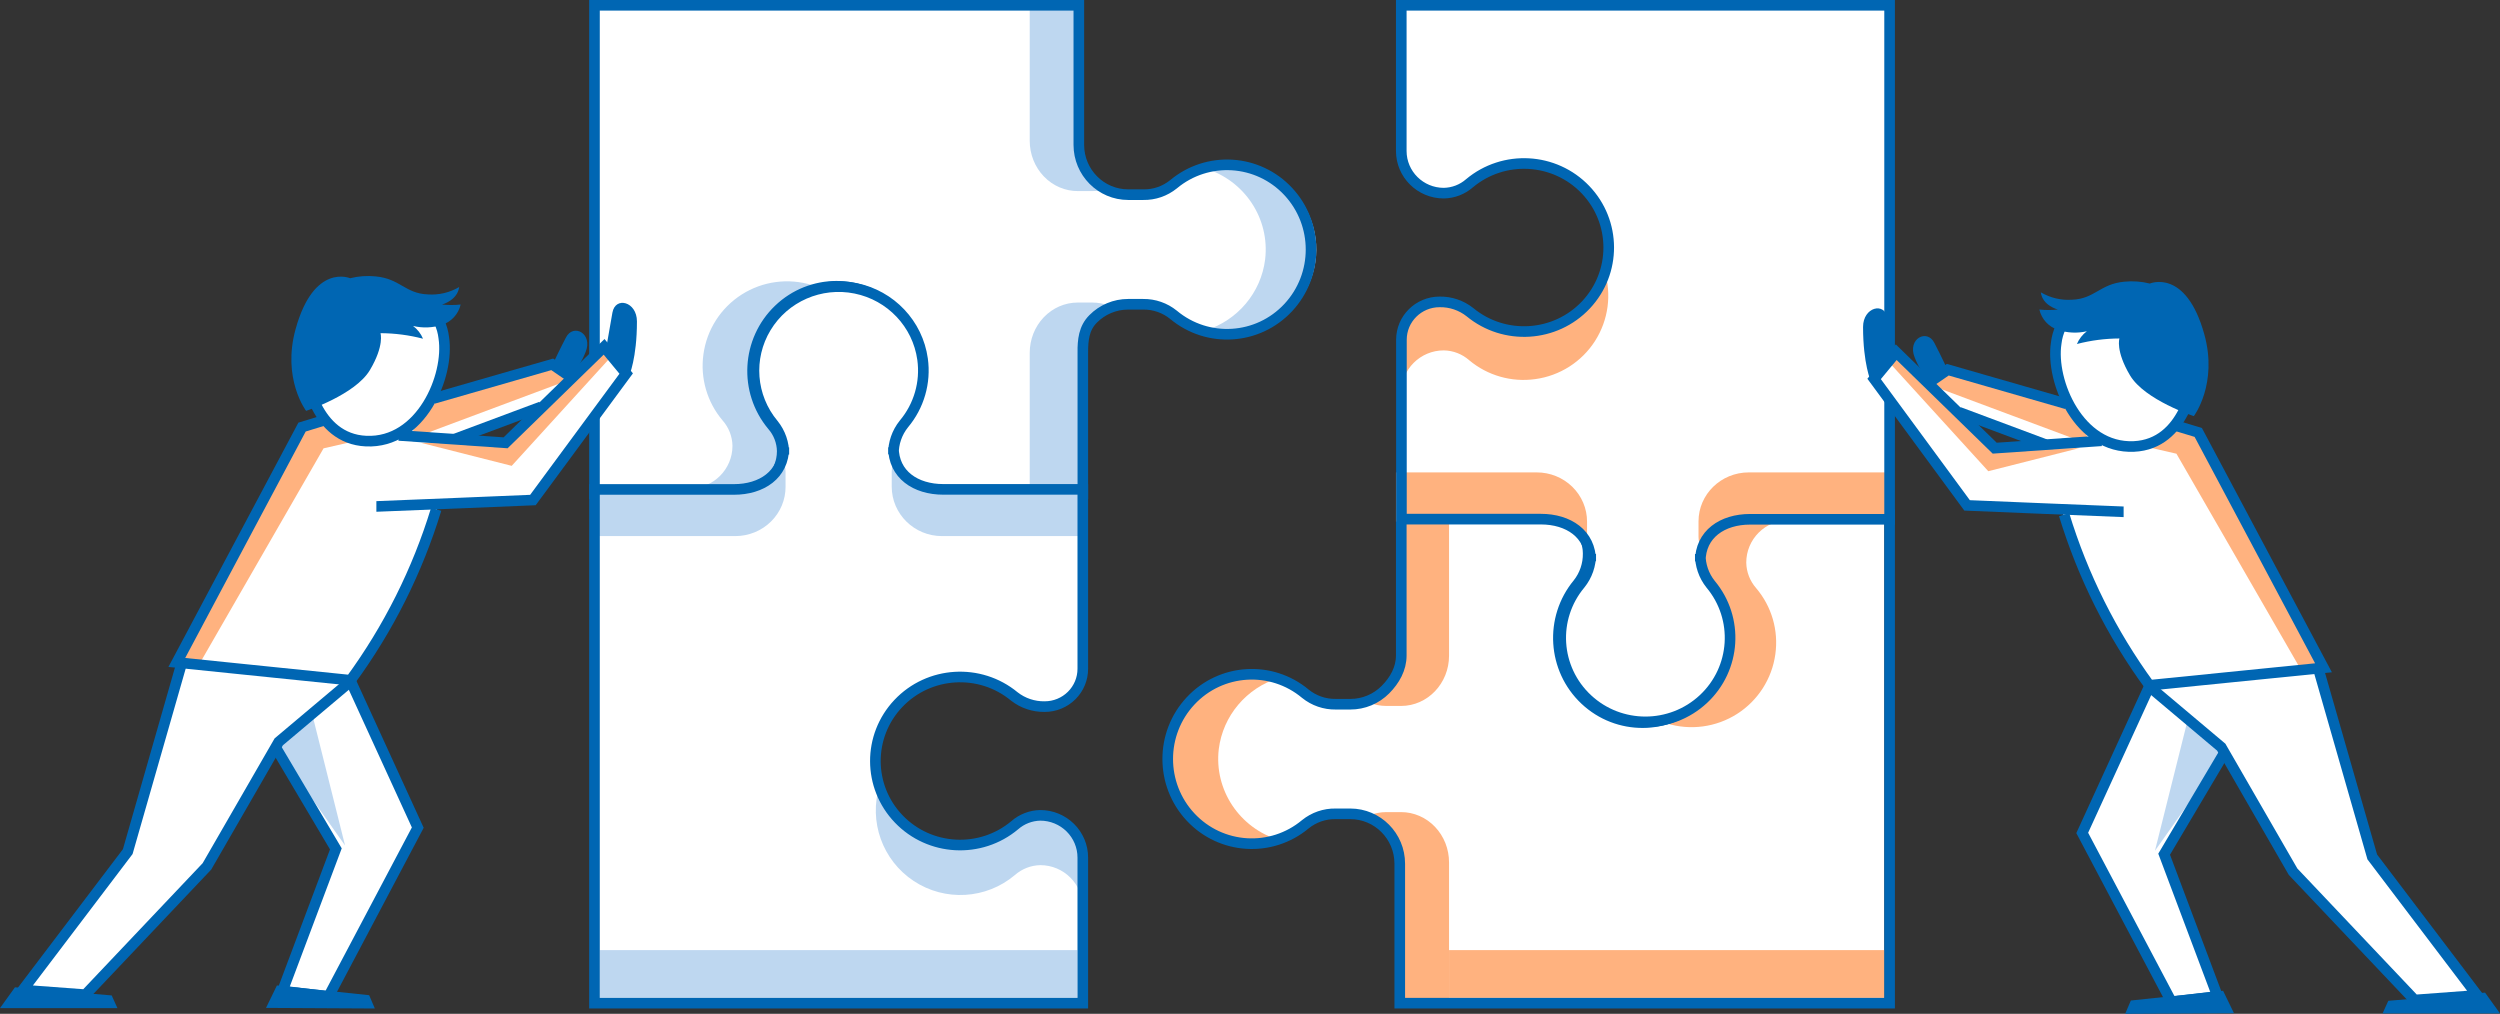 <?xml version="1.0" encoding="UTF-8"?>
<svg width="471px" height="191px" viewBox="0 0 471 191" version="1.1" xmlns="http://www.w3.org/2000/svg" xmlns:xlink="http://www.w3.org/1999/xlink">
    <rect x="0" y="0" width="471" height="191" fill="#333333" stroke="none"/>
    <title>illu_puzzle-zusammen-schieben_duotone</title>
    <g id="Symbols" stroke="none" stroke-width="1" fill="none" fill-rule="evenodd">
        <g id="Zusammen/Puzzle-zusammen-schieben-(Duotone)">
            <g id="Group" transform="translate(112, 0)">
                <path d="M207.887,105.015 L207.631,105.015 C207.666,106.791 208.323,108.497 209.487,109.832 C214.935,116.271 214.448,125.877 208.378,131.724 C202.307,137.57 192.764,137.625 186.628,131.849 C180.492,126.073 179.896,116.473 185.27,109.971 C186.56,108.35 187.247,106.325 187.21,104.247 C187.202,100.278 184.012,97.064 180.075,97.056 L152,97.056 L152,123.292 C152,125.783 150.76,128.171 149.011,129.931 C147.262,131.691 144.891,132.678 142.419,132.675 L139.649,132.675 C137.577,132.707 135.558,132.011 133.941,130.706 C127.502,125.327 118.022,125.922 112.295,132.064 C106.568,138.207 106.568,147.779 112.295,153.922 C118.022,160.064 127.502,160.659 133.941,155.28 C135.55,153.982 137.559,153.29 139.621,153.325 L142.392,153.325 C147.541,153.325 151.715,157.533 151.715,162.722 L151.715,189 L243,189 L243,97 L215.583,97 C211.191,97 207.887,100.588 207.887,105.015 Z" id="Path" fill="#FFFFFF" fill-rule="nonzero"></path>
                <path d="M151.96,153 L149.188,153 C148.1,153.002 147.02,153.207 146,153.606 C149.569,154.961 151.95,158.507 151.96,162.483 L151.96,189 L161,189 L161,162.483 C161.004,159.969 160.053,157.557 158.357,155.778 C156.661,154 154.36,153 151.96,153 L151.96,153 Z" id="Path" fill="#FFB27F" fill-rule="nonzero"></path>
                <rect id="Rectangle" fill="#FFB27F" fill-rule="nonzero" x="161" y="179" width="82" height="9"></rect>
                <path d="M117.616,141.139 C118.394,134.848 122.837,129.59 128.972,127.701 C122.877,125.862 116.256,127.712 112.045,132.43 C107.835,137.148 106.815,143.859 109.439,149.587 C112.062,155.314 117.843,158.997 124.216,159 C125.839,158.996 127.452,158.751 129,158.272 C121.509,156.019 116.72,148.811 117.616,141.139 L117.616,141.139 Z" id="Path" fill="#FFB27F" fill-rule="nonzero"></path>
                <path d="M151.96,123.532 C151.952,127.505 149.569,131.048 146,132.394 C147.02,132.793 148.1,132.998 149.188,133 L151.96,133 C156.952,133 161,128.761 161,123.532 L161,97 L151.96,97 L151.96,123.532 Z" id="Path" fill="#FFB27F" fill-rule="nonzero"></path>
                <path d="M207.621,106.001 C207.656,107.775 208.319,109.478 209.49,110.811 C212.946,114.892 214.118,120.437 212.61,125.567 C211.102,130.697 207.116,134.727 202,136.292 C206.466,137.669 211.312,137.017 215.254,134.508 C219.196,131.999 221.836,127.886 222.475,123.259 C223.103,118.784 221.789,114.255 218.863,110.811 C217.692,109.478 217.029,107.775 216.994,106.001 C216.994,101.582 220.578,98 225,98 L215.627,98 C213.504,98 211.467,98.843 209.966,100.344 C208.464,101.844 207.621,103.879 207.621,106.001 L207.621,106.001 Z" id="Path" fill="#FFB27F" fill-rule="nonzero"></path>
                <path d="M207.631,105.015 C207.666,106.791 208.323,108.497 209.487,109.832 C214.935,116.271 214.448,125.877 208.378,131.724 C202.307,137.57 192.764,137.625 186.628,131.849 C180.492,126.073 179.896,116.473 185.27,109.971 C186.56,108.35 187.247,106.325 187.21,104.247 C187.202,100.278 184.012,97.064 180.075,97.056 L152,97 L152,123.5 C152,125.991 150.76,128.171 149.011,129.931 C147.262,131.691 144.891,132.678 142.419,132.675 L139.649,132.675 C137.577,132.707 135.558,132.011 133.941,130.706 C127.502,125.327 118.022,125.922 112.295,132.064 C106.568,138.207 106.568,147.779 112.295,153.922 C118.022,160.064 127.502,160.659 133.941,155.28 C135.55,153.982 137.559,153.29 139.621,153.325 L142.392,153.325 C147.541,153.325 151.715,157.533 151.715,162.722 L151.715,189 L244,189 L244,97 L215.583,97 C211.191,97 207.631,100.588 207.631,105.015 Z" id="Path" stroke="#0066B3" stroke-width="2"></path>
                <path d="M164.842,34.534 C171.297,29.129 180.878,29.653 186.696,35.728 C192.514,41.804 192.552,51.326 186.784,57.448 C181.015,63.569 171.438,64.169 164.939,58.815 C163.318,57.527 161.294,56.841 159.217,56.876 C155.246,56.876 152.028,60.07 152.028,64.009 L152.028,97.806 L178.298,97.806 C183.49,97.806 186.696,96.449 186.696,101.615 L187.692,104.358 C187.717,106.431 187.016,108.448 185.71,110.065 C180.332,116.502 180.927,125.98 187.068,131.706 C193.208,137.431 202.778,137.431 208.918,131.706 C215.059,125.98 215.654,116.502 210.276,110.065 C208.989,108.451 208.303,106.444 208.336,104.386 L208.336,101.615 C208.336,96.463 212.524,97.834 217.716,97.834 L244,97.834 L244,1 L152,1 L152,28.439 C152,32.83 155.587,36.39 160.012,36.39 C161.793,36.36 163.505,35.702 164.842,34.534 Z" id="Path" fill="#FFFFFF" fill-rule="nonzero"></path>
                <path d="M208,98.224 L208,101.12 C208,102.231 208.211,101.971 208.606,103 C209.93,99.459 213.382,98.292 217.468,98.292 L244,98.292 L244,89 L217.468,89 C212.239,89 208,93.13 208,98.224 Z" id="Path" fill="#FFB27F" fill-rule="nonzero"></path>
                <path d="M177.517,98.269 C181.604,98.269 185.056,99.441 186.394,103 C186.789,101.952 187,102.228 187,101.11 L187,98.269 C187,95.808 186,93.449 184.222,91.71 C182.443,89.971 180.031,88.996 177.517,89 L151,89 L151,98.269 L177.517,98.269 Z" id="Path" fill="#FFB27F" fill-rule="nonzero"></path>
                <path d="M159.98,56.649 C161.76,56.679 163.472,57.34 164.808,58.514 C168.258,61.403 172.778,62.693 177.238,62.062 C183.359,61.187 188.433,56.885 190.283,51 C191.672,55.455 191.023,60.295 188.51,64.23 C185.997,68.165 181.874,70.797 177.238,71.426 C172.778,72.05 168.261,70.761 164.808,67.878 C163.483,66.704 161.78,66.042 160.008,66.013 C155.585,66.013 152,69.589 152,74 L152,64.636 C152,60.236 155.568,56.664 159.98,56.649 L159.98,56.649 Z" id="Path" fill="#FFB27F" fill-rule="nonzero"></path>
                <path d="M160.012,36.39 L160.012,36.39 C161.793,36.36 163.505,35.702 164.842,34.534 C171.297,29.129 180.878,29.653 186.696,35.728 C192.514,41.804 192.552,51.326 186.784,57.448 C181.015,63.569 171.438,64.169 164.939,58.815 C163.318,57.527 161.294,56.841 159.217,56.876 L159.217,56.876 C155.246,56.876 152.028,60.07 152.028,64.009 L152.028,97.806 L178.298,97.806 C183.49,97.806 187.692,100.577 187.692,105.743 L187.692,104.358 C187.717,106.431 187.016,108.448 185.71,110.065 C180.332,116.502 180.927,125.98 187.068,131.706 C193.208,137.431 202.778,137.431 208.918,131.706 C215.059,125.98 215.654,116.502 210.276,110.065 C208.989,108.451 208.303,106.444 208.336,104.386 L208.336,105.771 C208.336,100.618 212.524,97.834 217.716,97.834 L244,97.834 L244,1 L152,1 L152,28.439 C152,32.83 155.587,36.39 160.012,36.39 L160.012,36.39 Z" id="Path" stroke="#0066B3" stroke-width="2"></path>
                <path d="M35.374,84.985 L35.374,84.985 C35.338,83.214 34.681,81.512 33.519,80.182 C28.116,73.725 28.64,64.141 34.713,58.321 C40.785,52.502 50.303,52.463 56.422,58.234 C62.541,64.004 63.14,73.584 57.789,80.085 C56.502,81.707 55.816,83.732 55.851,85.809 L55.851,85.809 C55.851,89.781 59.043,93 62.981,93 L91.225,93 L91.225,66.722 C91.221,64.231 92.2,61.841 93.945,60.079 C95.69,58.316 98.059,57.325 100.529,57.325 L103.381,57.325 C105.452,57.3 107.468,58.001 109.085,59.308 C115.521,64.681 124.99,64.082 130.71,57.94 C136.43,51.798 136.43,42.23 130.71,36.088 C124.99,29.946 115.521,29.347 109.085,34.72 C107.476,36.018 105.468,36.71 103.408,36.675 L100.556,36.675 C95.418,36.675 91.252,32.474 91.252,27.292 L91.252,1 L0,1 L0,93 L27.427,93 C31.816,93 35.374,89.412 35.374,84.985 Z" id="Path" fill="#FFFFFF" fill-rule="nonzero"></path>
                <path d="M91.108,36 L93.798,36 C94.891,35.999 95.976,35.794 97,35.394 C93.431,34.048 91.048,30.505 91.04,26.531 L91.04,0 L82,0 L82,26.531 C82,29.055 82.962,31.474 84.672,33.252 C86.382,35.029 88.698,36.019 91.108,36 L91.108,36 Z" id="Path" fill="#BED7F0" fill-rule="nonzero"></path>
                <path d="M126.353,48.861 C125.581,55.151 121.141,60.407 115.014,62.286 C121.105,64.145 127.733,62.304 131.95,57.582 C136.166,52.861 137.187,46.135 134.557,40.4 C131.928,34.665 126.137,30.986 119.762,31 C118.148,31 116.542,31.241 115,31.714 C122.483,33.969 127.262,41.187 126.353,48.861 Z" id="Path" fill="#BED7F0" fill-rule="nonzero"></path>
                <path d="M91.04,66.483 C91.042,62.504 93.426,58.954 97,57.606 C95.98,57.208 94.9,57.003 93.812,57 L91.04,57 C88.64,57 86.339,58 84.643,59.778 C82.947,61.557 81.996,63.969 82,66.483 L82,93 L91.04,93 L91.04,66.483 Z" id="Path" fill="#BED7F0" fill-rule="nonzero"></path>
                <path d="M35.39,83.998 C35.353,82.228 34.691,80.529 33.519,79.202 C30.068,75.119 28.898,69.579 30.403,64.451 C31.908,59.323 35.888,55.291 41,53.717 C36.533,52.329 31.68,52.977 27.735,55.489 C23.79,58 21.153,62.121 20.526,66.752 C19.903,71.224 21.212,75.75 24.127,79.202 C25.304,80.525 25.968,82.227 25.997,83.998 C25.997,88.412 22.419,91.992 18,92 L27.379,92 C31.803,92 35.39,88.417 35.39,83.998 L35.39,83.998 Z" id="Path" fill="#BED7F0" fill-rule="nonzero"></path>
                <path d="M35.374,84.985 C35.338,83.214 34.681,81.512 33.519,80.182 C28.116,73.725 28.64,64.141 34.713,58.321 C40.785,52.502 50.303,52.463 56.422,58.234 C62.541,64.004 63.14,73.584 57.789,80.085 C56.502,81.707 55.816,83.732 55.851,85.809 C55.851,89.781 59.043,93 62.981,93 L92,93 L92,66.5 C91.996,64.009 92.2,61.841 93.945,60.079 C95.69,58.316 98.059,57.325 100.529,57.325 L103.381,57.325 C105.452,57.3 107.468,58.001 109.085,59.308 C115.521,64.681 124.99,64.082 130.71,57.94 C136.43,51.798 136.43,42.23 130.71,36.088 C124.99,29.946 115.521,29.347 109.085,34.72 C107.476,36.018 105.468,36.71 103.408,36.675 L100.556,36.675 C95.418,36.675 91.252,32.474 91.252,27.292 L91.252,1 L0,1 L0,93 L27.427,93 C31.816,93 35.374,89.412 35.374,84.985 Z" id="Path" stroke="#0066B3" stroke-width="2"></path>
                <path d="M83.985,153.611 L83.985,153.611 C82.214,153.648 80.512,154.305 79.182,155.467 C72.727,160.878 63.138,160.359 57.315,154.283 C51.492,148.207 51.454,138.681 57.228,132.559 C63.002,126.437 72.586,125.842 79.085,131.201 C80.712,132.479 82.734,133.159 84.809,133.126 L84.809,133.126 C86.717,133.13 88.549,132.38 89.898,131.041 C91.247,129.703 92.004,127.886 92,125.993 L92,92.198 L65.708,92.198 C60.528,92.198 56.325,93.583 56.325,88.43 L56.325,85.577 C56.295,83.506 56.991,81.489 58.294,79.87 C61.144,76.474 62.421,72.045 61.813,67.668 C60.887,61.014 55.829,55.664 49.195,54.321 C42.561,52.977 35.794,55.933 32.313,61.695 C28.833,67.457 29.397,74.77 33.72,79.94 C35.018,81.549 35.71,83.557 35.675,85.618 L35.675,88.444 C35.675,93.583 31.486,92.211 26.278,92.211 L0,92.211 L0,189 L92,189 L92,161.562 C92,159.453 91.156,157.431 89.653,155.94 C88.15,154.449 86.111,153.611 83.985,153.611 L83.985,153.611 Z" id="Path" fill="#FFFFFF" fill-rule="nonzero"></path>
                <path d="M36,91.662 L36,88.903 C36,87.772 35.788,88.048 35.394,87 C34.069,90.559 30.617,91.731 26.517,91.731 L0,91.731 L0,101 L26.517,101 C29.043,101.004 31.466,100.019 33.247,98.266 C35.027,96.512 36.019,94.135 36,91.662 L36,91.662 Z" id="Path" fill="#BED7F0" fill-rule="nonzero"></path>
                <path d="M65.468,91.745 C61.382,91.745 57.93,90.566 56.606,87 C56.211,88.041 56,87.763 56,88.901 L56,91.676 C56,96.825 60.239,101 65.468,101 L92,101 L92,91.745 L65.468,91.745 Z" id="Path" fill="#BED7F0" fill-rule="nonzero"></path>
                <path d="M84.038,153.649 C82.268,153.685 80.568,154.347 79.241,155.518 C75.15,158.985 69.59,160.161 64.447,158.647 C59.304,157.132 55.267,153.131 53.708,148 C51.626,154.756 54.246,162.077 60.141,165.977 C66.037,169.877 73.797,169.424 79.199,164.863 C80.527,163.692 82.226,163.03 83.996,162.994 C88.416,162.994 92,166.578 92,171 L92,161.613 C91.977,157.224 88.426,153.672 84.038,153.649 L84.038,153.649 Z" id="Path" fill="#BED7F0" fill-rule="nonzero"></path>
                <rect id="Rectangle" fill="#BED7F0" fill-rule="nonzero" transform="translate(46, 183.5) rotate(180) translate(-46, -183.5) " x="1" y="179" width="90" height="9"></rect>
                <path d="M83.985,153.611 L83.985,153.611 C82.214,153.648 80.512,154.305 79.182,155.467 C72.727,160.878 63.138,160.359 57.315,154.283 C51.492,148.207 51.454,138.681 57.228,132.559 C63.002,126.437 72.586,125.842 79.085,131.201 C80.712,132.479 82.734,133.159 84.809,133.126 L84.809,133.126 C86.717,133.13 88.549,132.38 89.898,131.041 C91.247,129.703 92.004,127.886 92,125.993 L92,92.198 L65.708,92.198 C60.528,92.198 56.325,89.427 56.325,84.275 L56.325,85.577 C56.295,83.506 56.991,81.489 58.294,79.87 C61.144,76.474 62.421,72.045 61.813,67.668 C60.887,61.014 55.829,55.664 49.195,54.321 C42.561,52.977 35.794,55.933 32.313,61.695 C28.833,67.457 29.397,74.77 33.72,79.94 C35.018,81.549 35.71,83.557 35.675,85.618 L35.675,84.289 C35.675,89.427 31.486,92.211 26.278,92.211 L0,92.211 L0,189 L92,189 L92,161.562 C92,159.453 91.156,157.431 89.653,155.94 C88.15,154.449 86.111,153.611 83.985,153.611 L83.985,153.611 Z" id="Path" stroke="#0066B3" stroke-width="2"></path>
            </g>
            <g id="Man_17L" transform="translate(351, 53)">
                <path d="M37.474,43.132 C42.498,60.865 53.949,76.109 53.949,76.109 L86.745,72.812 L63.151,28.501 L45.455,25.427 L15.961,16.735 L12.894,19.266 L18.446,24.134 L32.783,30.267 L25.149,31.199 L5.954,14.05 L2.373,18.571 L19.598,42.089 L37.474,43.132 Z" id="Path" fill="#FFFFFF" fill-rule="nonzero"></path>
                <polygon id="Path" fill="#FFFFFF" fill-rule="nonzero" points="54.24 76.053 85.871 73.327 95.933 108.445 115.711 134.523 103.914 135.399 81.013 111.227 68.064 88.751 56.724 107.931 66.787 134.704 58.112 135.747 41.291 103.925"></polygon>
                <polygon id="Path" fill="#BED7F0" fill-rule="nonzero" points="61.069 83.007 54.99 107.291 68.008 88.862"></polygon>
                <polygon id="Path" fill="#FFB27F" fill-rule="nonzero" points="82.179 72.632 86.051 72.228 62.512 27.959 58.515 27.43 53.949 31.31 59.042 32.479"></polygon>
                <polygon id="Path" fill="#FFB27F" fill-rule="nonzero" points="40.708 31.436 23.595 35.775 5.024 15.386 6.246 13.87 24.691 31.38"></polygon>
                <polygon id="Path" fill="#FFB27F" fill-rule="nonzero" points="39.611 23.73 42.97 30.851 12.713 19.558 15.906 16.651"></polygon>
                <polygon id="Path" fill="#0066B3" fill-rule="nonzero" points="97.876 137.93 120 137.93 117.183 134.008 98.959 135.552"></polygon>
                <polygon id="Path" fill="#0066B3" fill-rule="nonzero" points="49.382 138 69.882 137.889 67.828 133.661 50.451 135.497"></polygon>
                <path d="M42.235,4.315 C42.235,4.315 36.96,7.875 36.391,11.644 C35.281,18.863 40.666,31.575 51.02,31.116 C60.736,30.685 62.29,18.598 62.29,18.598 L42.235,4.315 Z" id="Path" fill="#FFFFFF" fill-rule="nonzero"></path>
                <path d="M38.987,6.081 C37.539,7.602 36.627,9.556 36.391,11.644 C35.281,18.863 40.666,31.575 51.02,31.116 C60.736,30.685 62.29,18.598 62.29,18.598" id="Path" stroke="#0066B3" stroke-width="2"></path>
                <path d="M33.491,2.075 C35.272,3.125 37.328,3.61 39.389,3.466 C43.65,3.299 44.622,0.504 49.202,0.073 C50.82,-0.093 52.454,0.025 54.032,0.42 C54.032,0.42 60.819,-2.514 64.289,9.975 C66.898,19.363 62.318,25.399 62.318,25.399 C62.318,25.399 53.06,22.367 50.298,17.722 C47.536,13.077 48.3,10.768 48.3,10.768 C45.597,10.78 42.907,11.13 40.291,11.811 C40.692,10.857 41.339,10.027 42.165,9.405 C40.358,9.827 38.469,9.735 36.711,9.141 C34.955,8.571 33.626,7.119 33.213,5.316 C34.376,5.44 35.548,5.44 36.711,5.316 C36.711,5.316 33.81,4.607 33.491,2.075 Z" id="Path" fill="#0066B3" fill-rule="nonzero"></path>
                <path d="M5.718,13.202 C5.718,13.202 5.094,9.544 4.622,6.943 C4.067,3.814 0,4.857 0,8.598 C0,15.552 1.471,18.863 1.471,18.863 L5.718,13.202 Z" id="Path" fill="#0066B3" fill-rule="nonzero"></path>
                <path d="M15.961,16.749 C15.961,16.749 14.67,13.967 13.449,11.63 C12.061,8.849 8.314,10.838 9.715,14.315 C10.336,15.946 11.244,17.454 12.394,18.765 L15.961,16.749 Z" id="Path" fill="#0066B3" fill-rule="nonzero"></path>
                <polyline id="Path" stroke="#0066B3" stroke-width="2" points="85.871 73.327 95.933 108.445 115.711 134.523 103.914 135.399 81.013 111.227 67.481 87.764 53.435 75.942"></polyline>
                <polyline id="Path" stroke="#0066B3" stroke-width="2" points="53.949 76.289 41.291 103.925 58.112 135.747 66.787 134.704 56.724 107.931 68.119 88.723"></polyline>
                <path d="M59.153,27.263 L63.151,28.473 L86.745,72.812 L53.949,76.109 C46.831,66.368 41.398,55.498 37.876,43.953" id="Path" stroke="#0066B3" stroke-width="2"></path>
                <path d="M49.091,43.424 C48.577,43.424 19.598,42.214 19.598,42.214 L2.082,18.39 L6.246,13.355 L24.802,31.436 L44.927,30.045" id="Path" stroke="#0066B3" stroke-width="2"></path>
                <polyline id="Path" stroke="#0066B3" stroke-width="2" points="38.334 23.091 15.961 16.651 12.658 18.918"></polyline>
                <line x1="34.351" y1="30.74" x2="18.043" y2="24.648" id="Path" stroke="#0066B3" stroke-width="2"></line>
            </g>
            <g id="Man_17R" transform="translate(0, 52)">
                <path d="M82.526,43.123 C77.502,60.858 66.051,76.158 66.051,76.158 L33.31,72.806 L56.905,28.463 L74.545,25.389 L104.094,16.695 L107.217,19.255 L101.666,24.123 L87.273,30.257 L94.906,31.189 L113.99,14.039 L117.571,18.559 L100.347,42.08 L82.526,43.123 Z" id="Path" fill="#FFFFFF" fill-rule="nonzero"></path>
                <polygon id="Path" fill="#FFFFFF" fill-rule="nonzero" points="65.76 76.047 34.129 73.321 24.067 108.442 4.289 134.523 16.086 135.399 38.987 111.224 51.95 88.747 63.276 107.928 53.213 134.703 61.888 135.747 78.709 103.922"></polygon>
                <polygon id="Path" fill="#BED7F0" fill-rule="nonzero" points="58.931 83.002 65.01 107.288 51.992 88.858"></polygon>
                <polygon id="Path" fill="#FFB27F" fill-rule="nonzero" points="37.835 72.625 33.949 72.222 57.488 27.948 61.485 27.42 66.051 31.3 60.958 32.469"></polygon>
                <polygon id="Path" fill="#FFB27F" fill-rule="nonzero" points="79.292 31.426 96.405 35.765 114.976 15.374 113.754 13.858 95.309 31.37"></polygon>
                <polygon id="Path" fill="#FFB27F" fill-rule="nonzero" points="80.389 23.72 77.044 30.841 107.287 19.547 104.108 16.64"></polygon>
                <polygon id="Path" fill="#0066B3" fill-rule="nonzero" points="22.124 137.93 0 137.93 2.817 134.008 21.041 135.538"></polygon>
                <polygon id="Path" fill="#0066B3" fill-rule="nonzero" points="70.618 138 50.118 137.889 52.172 133.66 69.549 135.496"></polygon>
                <path d="M77.724,4.302 C77.724,4.302 82.998,7.863 83.567,11.632 C84.677,18.851 79.292,31.565 68.938,31.106 C59.223,30.674 57.668,18.587 57.668,18.587 L77.724,4.302 Z" id="Path" fill="#FFFFFF" fill-rule="nonzero"></path>
                <path d="M81.013,6.069 C82.461,7.589 83.373,9.544 83.609,11.632 C84.719,18.851 79.334,31.565 68.98,31.106 C59.264,30.674 57.71,18.587 57.71,18.587" id="Path" stroke="#0066B3" stroke-width="2"></path>
                <path d="M86.509,2.077 C84.728,3.127 82.672,3.612 80.611,3.468 C76.336,3.301 75.378,0.505 70.784,0.074 C69.171,-0.093 67.541,0.024 65.968,0.421 C65.968,0.421 59.167,-2.527 55.697,9.977 C53.088,19.366 57.668,25.403 57.668,25.403 C57.668,25.403 66.926,22.37 69.688,17.725 C72.45,13.079 71.686,10.77 71.686,10.77 C74.389,10.782 77.079,11.132 79.695,11.813 C79.294,10.859 78.647,10.028 77.821,9.407 C79.623,9.847 81.512,9.774 83.276,9.198 C85.035,8.63 86.369,7.178 86.787,5.373 C85.62,5.497 84.443,5.497 83.276,5.373 C83.276,5.373 86.19,4.594 86.509,2.077 Z" id="Path" fill="#0066B3" fill-rule="nonzero"></path>
                <path d="M114.282,13.162 L115.378,6.903 C115.933,3.774 120,4.817 120,8.558 C120,15.513 118.529,18.81 118.529,18.81 L114.282,13.162 Z" id="Path" fill="#0066B3" fill-rule="nonzero"></path>
                <path d="M104.094,16.723 C104.094,16.723 105.385,13.941 106.607,11.618 C107.994,8.837 111.742,10.826 110.34,14.289 C109.714,15.914 108.807,17.416 107.661,18.726 L104.094,16.723 Z" id="Path" fill="#0066B3" fill-rule="nonzero"></path>
                <polyline id="Path" stroke="#0066B3" stroke-width="2" points="34.129 73.321 24.067 108.442 4.289 134.523 16.086 135.399 38.987 111.224 52.519 87.759 66.565 75.936"></polyline>
                <polyline id="Path" stroke="#0066B3" stroke-width="2" points="66.051 76.284 78.709 103.922 61.888 135.747 53.213 134.703 63.276 107.928 51.881 88.705"></polyline>
                <path d="M60.847,27.253 L56.905,28.463 L33.31,72.806 L66.051,76.158 C73.194,66.404 78.646,55.514 82.179,43.944" id="Path" stroke="#0066B3" stroke-width="2"></path>
                <path d="M70.909,43.416 C71.423,43.416 100.402,42.205 100.402,42.205 L117.974,18.378 L113.81,13.343 L95.253,31.426 L75.128,30.035" id="Path" stroke="#0066B3" stroke-width="2"></path>
                <polyline id="Path" stroke="#0066B3" stroke-width="2" points="81.666 23.08 104.039 16.64 107.342 18.907"></polyline>
                <line x1="85.649" y1="30.73" x2="101.957" y2="24.638" id="Path" stroke="#0066B3" stroke-width="2"></line>
            </g>
        </g>
    </g>
</svg>